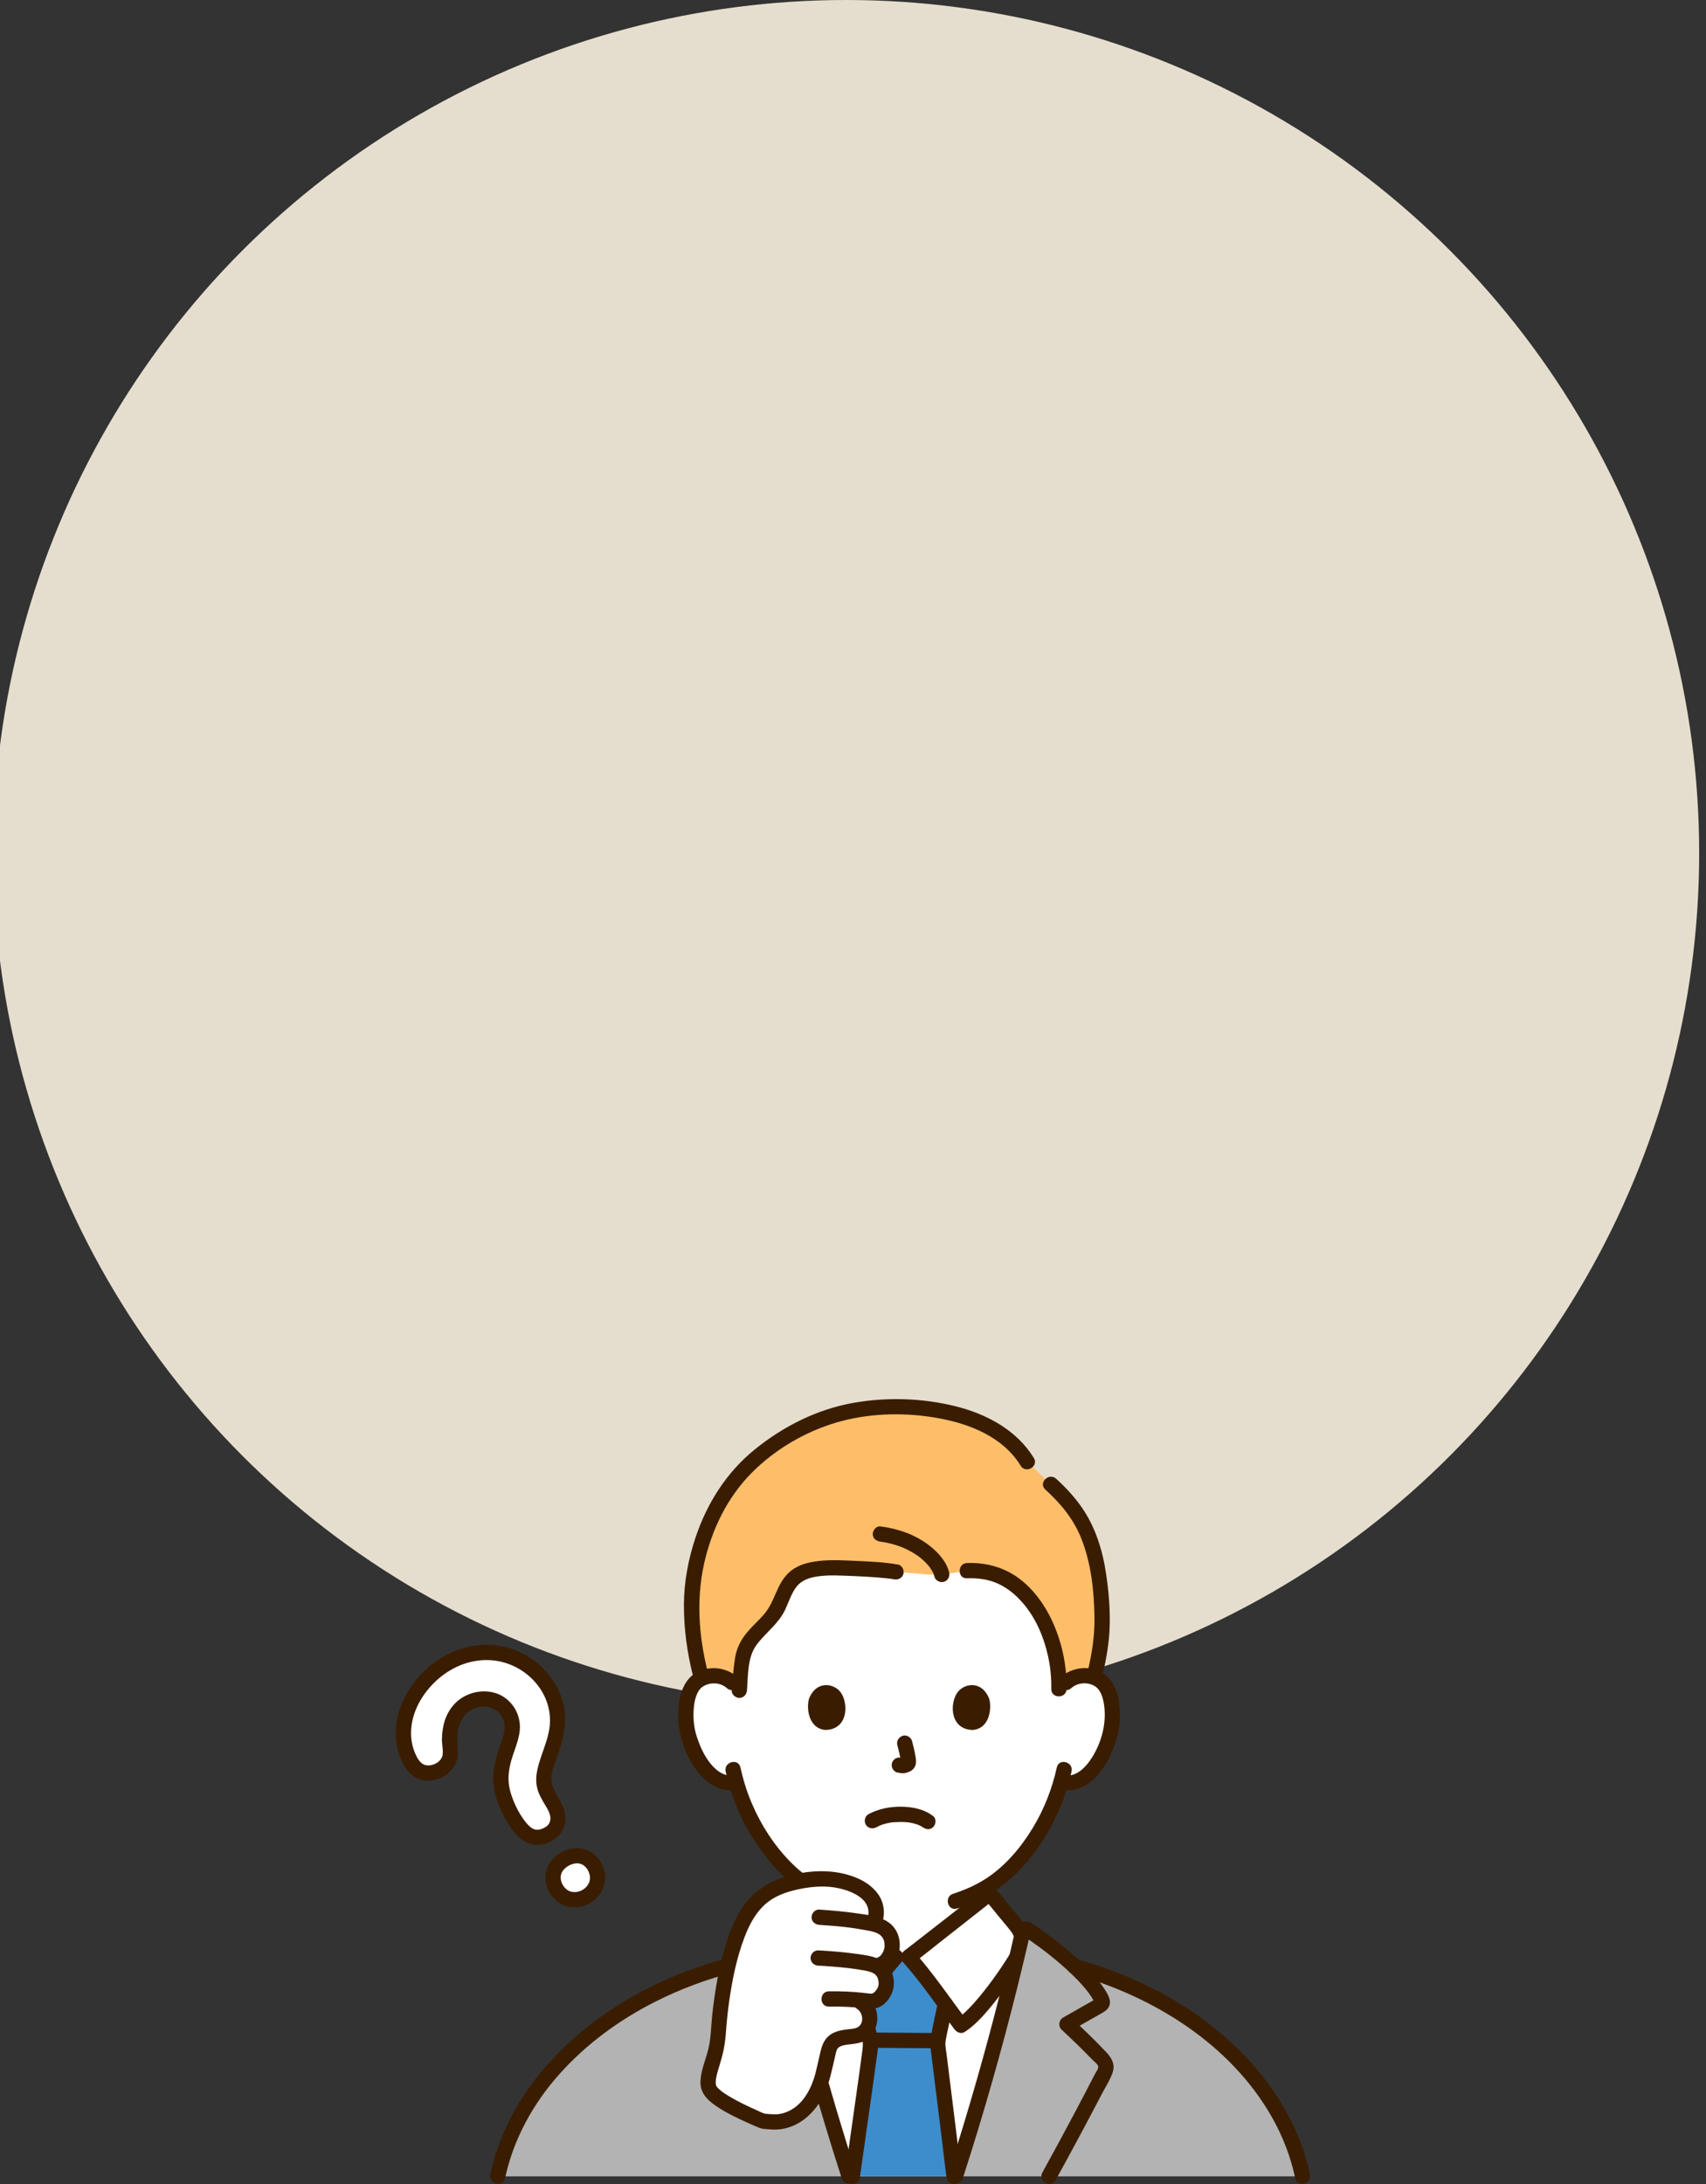 <svg width="250" height="320" viewBox="0 0 250 320" fill="none" xmlns="http://www.w3.org/2000/svg">
<rect x="0" y="0" width="250" height="320" fill="#333333" stroke="none"/>
<g clip-path="url(#clip0_1260_473)">
<circle cx="124" cy="125" r="125" fill="#E5DECE"/>
<g clip-path="url(#clip1_1260_473)">
<path d="M156.213 246.545C157.003 245.787 158.067 245.502 158.977 245.534C160.958 245.604 161.801 246.675 162.164 247.303C163.247 249.179 163.201 252.637 162.474 254.776C161.959 256.291 161.116 258.608 159.083 260.27C158.161 261.024 156.76 261.494 155.48 261.124C154.574 264.286 152.919 268.109 149.996 271.663C148.067 274.008 146.214 275.605 144.105 276.792V278.164C141.423 280.282 133.825 286.258 133.151 286.736H131.292C130.581 286.232 122.153 279.6 119.937 277.848C119.937 277.732 119.937 277.562 119.937 277.359C117.576 276.07 115.43 274.155 113.381 271.663C110.467 268.122 108.815 264.312 107.905 261.157C106.66 261.464 105.319 260.999 104.426 260.27C102.393 258.608 101.55 256.291 101.035 254.776C100.308 252.637 100.262 249.179 101.345 247.303C101.708 246.675 102.551 245.604 104.532 245.534C105.443 245.502 106.506 245.787 107.296 246.545C107.296 246.545 100.701 222.604 131.076 222.604C161.45 222.604 156.212 246.545 156.212 246.545H156.213Z" fill="white"/>
<path d="M118.817 278.008V280.291C118.817 281.054 118.851 281.796 118.535 282.508C117.929 283.874 116.646 284.635 115.346 285.262C113.705 286.051 111.937 286.635 110.241 287.302C109.679 287.522 109.286 288.05 109.459 288.677C109.606 289.212 110.27 289.681 110.836 289.458C112.86 288.662 114.993 287.981 116.918 286.971C118.512 286.134 119.874 285.029 120.596 283.345C121.301 281.698 121.056 279.762 121.056 278.008C121.056 276.569 118.817 276.566 118.817 278.008Z" fill="#3A1D00"/>
<path d="M142.987 277.441V279.964C142.987 280.95 142.938 281.983 143.275 282.927C143.914 284.724 145.246 285.936 146.884 286.842C148.862 287.935 151.098 288.63 153.201 289.459C153.763 289.68 154.43 289.215 154.578 288.677C154.752 288.042 154.36 287.524 153.796 287.302C152.026 286.604 150.165 286.003 148.466 285.148C147.15 284.487 145.824 283.639 145.372 282.154C145.125 281.342 145.226 280.42 145.226 279.583V277.442C145.226 276.002 142.987 276 142.987 277.442V277.441Z" fill="#3A1D00"/>
<path d="M124.437 318.882C121.064 308.48 117.906 297.193 115.35 286.387C115.271 286.065 115.196 285.743 115.121 285.422C115.098 285.319 115.075 285.222 115.051 285.124C114.94 284.64 114.828 284.161 114.719 283.682C114.889 283.104 115.182 282.562 115.517 282.175C116.708 280.796 118.21 278.803 119.427 277.441C119.944 277.86 130.494 286.169 131.293 286.735H133.152C133.952 286.169 144.501 277.86 145.018 277.441C146.236 278.802 147.737 280.796 148.928 282.175C149.263 282.562 149.556 283.104 149.726 283.682C149.617 284.161 149.505 284.64 149.394 285.124C149.37 285.222 149.347 285.319 149.324 285.422C149.244 285.762 149.165 286.107 149.081 286.452C146.525 297.24 143.371 308.504 140.008 318.882H124.436H124.437Z" fill="white"/>
<path d="M139.797 318.881C138.7 309.626 137.418 299.751 137.418 299.439C137.418 298.814 137.837 297.039 137.893 296.759C138.16 295.495 138.287 294.841 138.526 293.641C136.762 291.259 134.494 288.245 133.15 286.734H131.292C129.97 288.22 127.755 291.158 126.005 293.52C126.01 293.533 126.012 293.54 126.012 293.54C126.346 294.563 126.614 295.502 126.884 296.368C127.215 297.431 127.551 298.526 127.57 299.644C127.579 300.166 126.259 309.361 124.906 318.882L139.797 318.881Z" fill="#3D8DCC"/>
<path d="M136.545 297.871C133.795 297.87 131.046 297.814 128.296 297.813C126.855 297.812 126.853 300.049 128.296 300.049C131.046 300.05 133.795 300.107 136.545 300.108C137.986 300.109 137.988 297.872 136.545 297.871Z" fill="#3A1D00"/>
<path d="M140.914 318.882C140.387 314.437 139.836 309.995 139.282 305.553C139.095 304.062 138.907 302.572 138.725 301.081C138.648 300.455 138.494 299.789 138.553 299.157C138.54 299.296 138.592 298.909 138.606 298.827C138.646 298.594 138.692 298.361 138.74 298.13C138.806 297.805 138.879 297.481 138.949 297.156C139.18 296.086 139.388 295.012 139.605 293.939C139.724 293.348 139.435 292.731 138.823 292.563C138.271 292.412 137.566 292.75 137.446 293.344C137.112 294.994 136.717 296.641 136.435 298.3C136.291 299.149 136.328 299.788 136.429 300.624C136.842 304.018 137.276 307.409 137.695 310.801C138.028 313.494 138.356 316.187 138.675 318.881C138.746 319.481 139.138 320 139.794 320C140.344 320 140.985 319.485 140.914 318.881V318.882Z" fill="#3A1D00"/>
<path d="M124.889 293.869C125.174 294.728 125.461 295.587 125.735 296.449C126.021 297.349 126.346 298.28 126.428 299.226C126.487 299.91 126.349 300.601 126.261 301.278C126.178 301.907 126.138 302.201 126.046 302.874C125.941 303.639 125.834 304.403 125.727 305.167C125.455 307.111 125.18 309.055 124.904 310.998C124.545 313.527 124.185 316.055 123.825 318.584C123.741 319.182 123.972 319.785 124.607 319.96C125.132 320.104 125.899 319.78 125.984 319.179C126.6 314.848 127.22 310.518 127.827 306.186C128.039 304.67 128.25 303.155 128.452 301.638C128.539 300.986 128.67 300.317 128.688 299.659C128.719 298.519 128.357 297.347 128.024 296.271C127.714 295.267 127.379 294.272 127.048 293.275C126.596 291.915 124.433 292.498 124.889 293.87L124.889 293.869Z" fill="#3A1D00"/>
<path d="M131.312 230.321C129.033 229.905 122.217 229.604 120.202 229.814C118.901 229.95 117.552 230.235 116.542 231.076C115.199 232.193 114.732 234.028 113.948 235.599C112.586 238.324 109.38 239.732 108.872 242.785C108.499 245.025 108.505 245.867 108.296 248.306C107.757 246.209 105.958 245.484 104.535 245.535C103.826 245.56 103.263 245.713 102.815 245.928C101.86 242.442 101.386 238.891 101.357 235.885C101.151 228.567 104.338 220.688 107.629 216.96C109.474 214.665 111.202 213.287 112.462 212.347C118.1 208.143 124.067 206.139 131.134 206.139C137.871 206.139 146.685 207.808 150.54 214.197L153.98 217.459C158.755 221.767 161.068 226.238 161.487 236.148C161.627 239.465 161.241 242.174 160.331 245.775C159.953 245.642 159.506 245.552 158.979 245.534C158.068 245.502 157.005 245.787 156.215 246.545C156.215 246.545 155.694 247.045 155.174 247.545L155.175 247.471C155.284 242.226 153.344 236.195 149.255 232.659C148.993 232.433 148.721 232.217 148.439 232.015C146.473 230.606 144.113 230.016 141.709 230.133C141.709 230.133 138.055 230.863 136.073 230.694C134.09 230.526 131.313 230.321 131.313 230.321H131.312Z" fill="#FEBE69"/>
<path d="M106.343 259.555C107.145 263.19 108.598 266.715 110.645 269.828C112.828 273.148 115.702 276.264 119.193 278.23C120.971 279.232 122.917 279.914 124.935 280.221C125.532 280.312 126.138 280.071 126.312 279.44C126.458 278.911 126.131 278.156 125.53 278.064C118.28 276.96 112.881 270.615 110.148 264.173C109.436 262.495 108.895 260.74 108.502 258.961C108.192 257.555 106.034 258.15 106.343 259.555Z" fill="#3A1D00"/>
<path d="M154.869 258.961C154.179 262.091 153.004 265.092 151.339 267.835C149.578 270.737 147.256 273.489 144.37 275.327C142.902 276.262 141.314 276.941 139.663 277.478C138.298 277.922 138.882 280.083 140.258 279.636C143.504 278.58 146.427 276.964 148.869 274.562C151.713 271.765 153.894 268.359 155.416 264.685C156.104 263.027 156.641 261.309 157.028 259.556C157.337 258.153 155.179 257.554 154.869 258.961Z" fill="#3A1D00"/>
<path d="M131.5 255.704C131.709 256.502 131.91 257.311 132.03 258.127L131.99 257.83C132.004 257.942 132.01 258.052 131.999 258.164L132.039 257.867C132.031 257.919 132.02 257.968 132.002 258.018L132.115 257.751C132.099 257.786 132.083 257.815 132.062 257.848L132.237 257.621C132.212 257.651 132.188 257.675 132.157 257.699L132.384 257.524C132.323 257.563 132.258 257.595 132.192 257.626L132.459 257.513C132.353 257.557 132.249 257.589 132.135 257.607L132.433 257.567C132.331 257.579 132.231 257.578 132.129 257.567L132.427 257.607C132.312 257.591 132.2 257.563 132.085 257.547C131.773 257.506 131.507 257.494 131.223 257.66C130.991 257.796 130.769 258.062 130.708 258.329C130.643 258.615 130.657 258.936 130.821 259.19C130.967 259.416 131.211 259.666 131.49 259.704C131.74 259.738 131.982 259.802 132.237 259.813C132.62 259.83 132.979 259.714 133.323 259.557C133.744 259.365 134.072 258.993 134.184 258.54C134.279 258.156 134.237 257.814 134.172 257.43C134.04 256.649 133.86 255.875 133.659 255.11C133.511 254.544 132.852 254.144 132.282 254.329C131.699 254.517 131.34 255.098 131.5 255.704Z" fill="#3A1D00"/>
<path d="M118.561 248.876C118.156 250.19 118.42 253.215 120.913 253.472C124.209 253.453 124.384 249.796 123.275 248.077C122.366 246.669 119.696 246.083 118.561 248.876Z" fill="#3A1D00"/>
<path d="M144.949 248.876C145.354 250.191 145.09 253.216 142.597 253.473C139.301 253.453 139.126 249.796 140.235 248.077C141.143 246.669 143.814 246.084 144.949 248.876Z" fill="#3A1D00"/>
<path d="M108.089 245.755C106.485 244.3 104.098 244.012 102.169 245.001C100.778 245.715 100.001 247.151 99.668 248.625C98.877 252.135 99.772 256.114 101.826 259.057C103.276 261.135 105.335 262.655 107.975 262.286C108.574 262.202 108.902 261.438 108.757 260.91C108.579 260.266 107.981 260.045 107.38 260.129C105.897 260.337 104.596 259.103 103.811 258C103.047 256.927 102.528 255.724 102.116 254.479C101.666 253.121 101.551 251.67 101.669 250.249C101.723 249.598 101.848 248.929 102.092 248.321C102.174 248.116 102.277 247.919 102.395 247.733C102.443 247.657 102.493 247.582 102.547 247.511C102.416 247.682 102.666 247.393 102.711 247.346C103.046 247.006 103.643 246.744 104.236 246.673C105.054 246.575 105.888 246.777 106.506 247.337C107.571 248.302 109.159 246.725 108.089 245.755V245.755Z" fill="#3A1D00"/>
<path d="M157.003 247.335C157.958 246.469 159.573 246.408 160.61 247.174C160.667 247.217 160.889 247.431 161.015 247.581C160.9 247.444 161.029 247.6 161.067 247.659C161.123 247.748 161.179 247.836 161.23 247.928C161.543 248.491 161.696 249.152 161.789 249.785C162.182 252.437 161.448 255.232 160.039 257.489C159.236 258.774 157.831 260.365 156.13 260.127C155.532 260.044 154.927 260.273 154.753 260.908C154.609 261.432 154.932 262.2 155.535 262.284C159.898 262.894 162.421 258.567 163.576 255.003C164.159 253.204 164.245 251.218 163.974 249.356C163.744 247.769 163.128 246.24 161.793 245.279C159.891 243.911 157.111 244.22 155.42 245.753C154.351 246.723 155.938 248.301 157.004 247.335H157.003Z" fill="#3A1D00"/>
<path d="M161.488 245.743C162.104 243.229 162.563 240.671 162.622 238.078C162.677 235.635 162.462 233.167 162.113 230.751C161.603 227.224 160.541 223.735 158.475 220.793C157.407 219.272 156.142 217.913 154.767 216.667C153.701 215.702 152.113 217.279 153.183 218.248C155.437 220.29 157.323 222.589 158.435 225.37C159.905 229.046 160.339 233.146 160.388 237.075C160.422 239.821 159.981 242.489 159.329 245.148C158.986 246.546 161.144 247.143 161.488 245.743H161.488Z" fill="#3A1D00"/>
<path d="M151.502 213.632C148.983 209.515 144.569 207.177 139.996 206.04C135.172 204.841 129.968 204.682 125.078 205.545C119.72 206.491 114.783 208.983 110.58 212.397C106.423 215.774 103.591 220.284 101.907 225.33C100.863 228.46 100.24 231.78 100.223 235.084C100.205 238.664 100.703 242.249 101.594 245.713C101.952 247.106 104.113 246.515 103.754 245.118C102.309 239.503 101.959 233.649 103.445 228.008C104.735 223.113 107.081 218.666 110.791 215.177C114.307 211.871 118.791 209.38 123.497 208.172C128.028 207.009 132.937 206.957 137.532 207.796C142.174 208.643 147.004 210.569 149.569 214.76C150.32 215.986 152.257 214.863 151.503 213.631L151.502 213.632Z" fill="#3A1D00"/>
<path d="M131.605 229.241C129.649 228.893 127.634 228.802 125.653 228.713C123.791 228.629 121.869 228.501 120.011 228.715C118.535 228.884 117.078 229.224 115.892 230.167C114.79 231.044 114.172 232.308 113.629 233.574C113.156 234.677 112.681 235.713 111.881 236.62C111.118 237.485 110.25 238.254 109.509 239.139C108.566 240.267 107.947 241.46 107.718 242.919C107.471 244.493 107.352 246.071 107.225 247.658C107.177 248.261 107.774 248.777 108.345 248.777C108.991 248.777 109.417 248.263 109.465 247.658C109.639 245.457 109.505 242.822 110.888 240.976C112.228 239.188 114.091 237.919 115.063 235.844C115.58 234.74 115.952 233.511 116.692 232.526C117.432 231.54 118.574 231.169 119.749 230.987C121.454 230.725 123.253 230.856 124.968 230.921C126.14 230.966 127.311 231.029 128.48 231.12C128.998 231.16 129.514 231.206 130.03 231.262C130.106 231.271 130.182 231.279 130.258 231.288C130.302 231.293 130.746 231.351 130.483 231.315C130.659 231.339 130.835 231.367 131.01 231.398C131.604 231.504 132.216 231.237 132.387 230.617C132.535 230.076 132.203 229.347 131.605 229.241Z" fill="#3A1D00"/>
<path d="M139.087 230.397C138.711 228.798 137.454 227.437 136.194 226.458C134.105 224.834 131.619 223.987 129.014 223.645C128.414 223.566 127.895 224.216 127.895 224.764C127.895 225.433 128.412 225.803 129.014 225.882C130.164 226.033 131.317 226.343 132.387 226.787C132.686 226.911 133.262 227.199 133.648 227.422C133.859 227.544 134.067 227.673 134.27 227.809C134.376 227.879 134.48 227.952 134.583 228.025C134.617 228.05 134.861 228.232 134.694 228.103C135.03 228.362 135.349 228.648 135.647 228.951C135.773 229.079 135.895 229.211 136.012 229.347C136.078 229.423 136.141 229.501 136.204 229.578C136.256 229.642 136.24 229.621 136.157 229.516C136.189 229.558 136.221 229.602 136.253 229.646C136.435 229.91 136.608 230.176 136.75 230.464C136.779 230.523 136.802 230.587 136.833 230.644C136.685 230.373 136.788 230.523 136.814 230.609C136.854 230.737 136.897 230.861 136.928 230.991C137.066 231.58 137.738 231.928 138.305 231.773C138.908 231.607 139.226 230.987 139.087 230.397Z" fill="#3A1D00"/>
<path d="M156.294 247.471C156.349 244.175 155.679 240.889 154.353 237.873C153.02 234.838 150.809 231.876 147.815 230.32C145.934 229.342 143.82 228.93 141.709 229.015C140.273 229.073 140.265 231.31 141.709 231.252C143.285 231.188 144.89 231.4 146.331 232.076C147.74 232.737 148.915 233.746 149.925 234.919C151.812 237.115 152.974 239.893 153.589 242.699C153.934 244.269 154.082 245.865 154.055 247.471C154.032 248.911 156.271 248.912 156.294 247.471L156.294 247.471Z" fill="#3A1D00"/>
<path d="M144.222 278.231C144.924 279.021 145.586 279.845 146.248 280.668C146.868 281.439 147.539 282.183 148.137 282.97C148.583 283.557 148.876 284.369 148.711 285.103C148.757 284.899 148.682 285.158 148.629 285.251C148.535 285.416 148.437 285.579 148.338 285.741C146.908 288.097 145.324 290.392 143.565 292.515C143.002 293.194 142.417 293.858 141.791 294.48C141.528 294.743 141.256 294.998 140.974 295.24C140.647 295.521 140.63 295.536 140.252 295.783L141.784 296.184C139.209 292.751 136.787 289.16 133.939 285.943L133.712 287.7C135.218 286.625 136.65 285.432 138.106 284.291C140.136 282.701 142.162 281.107 144.187 279.511C144.727 279.085 145.27 278.662 145.805 278.231C146.276 277.851 146.201 277.044 145.805 276.649C145.34 276.184 144.694 276.269 144.222 276.649C140.901 279.327 137.522 281.938 134.156 284.559C133.944 284.725 133.731 284.89 133.517 285.056C133.43 285.124 133.341 285.192 133.253 285.26C133.103 285.377 133.303 285.222 133.32 285.209C133.271 285.247 133.222 285.285 133.172 285.323C132.977 285.473 132.783 285.626 132.582 285.769C131.974 286.203 131.846 286.95 132.355 287.525C135.078 290.599 137.389 294.033 139.85 297.313C140.198 297.777 140.829 298.074 141.382 297.714C142.684 296.866 143.771 295.714 144.775 294.541C145.945 293.173 147.025 291.726 148.054 290.251C148.825 289.146 149.573 288.022 150.272 286.87C150.471 286.543 150.693 286.21 150.822 285.847C151.203 284.775 150.943 283.555 150.48 282.554C149.986 281.485 149.055 280.605 148.322 279.695C147.495 278.669 146.68 277.634 145.805 276.649C144.847 275.57 143.268 277.157 144.222 278.231L144.222 278.231Z" fill="#3A1D00"/>
<path d="M118.634 276.65C117.888 277.489 117.187 278.365 116.484 279.24C115.788 280.106 115 280.936 114.362 281.847C113.388 283.24 113.113 285.089 113.99 286.575C115.519 289.168 117.286 291.66 119.197 293.984C120.327 295.359 121.553 296.736 123.057 297.715C123.605 298.072 124.241 297.778 124.589 297.313C127.05 294.033 129.361 290.6 132.084 287.526C132.593 286.95 132.466 286.204 131.857 285.769C131.687 285.648 131.523 285.52 131.357 285.393C131.295 285.345 131.232 285.297 131.17 285.249C131.03 285.142 131.369 285.404 131.129 285.217C130.952 285.08 130.775 284.943 130.598 284.805C129.671 284.085 128.747 283.361 127.823 282.637C125.812 281.062 123.805 279.483 121.8 277.902C121.272 277.485 120.741 277.072 120.217 276.65C119.747 276.271 119.093 276.191 118.634 276.65C118.241 277.042 118.161 277.85 118.634 278.232C121.99 280.938 125.404 283.577 128.807 286.225C129.443 286.72 130.07 287.232 130.727 287.7L130.5 285.944C127.651 289.16 125.229 292.752 122.655 296.184L124.187 295.783C123.71 295.472 123.336 295.149 122.831 294.661C122.291 294.139 121.784 293.583 121.294 293.014C120.26 291.81 119.309 290.537 118.398 289.236C117.66 288.183 116.946 287.111 116.269 286.016C116.087 285.721 115.887 285.425 115.732 285.114C115.717 285.083 115.665 284.941 115.702 285.056C115.723 285.123 115.678 284.77 115.678 284.683C115.682 284.287 115.794 283.887 115.964 283.531C116.415 282.587 117.293 281.783 117.945 280.973C118.689 280.048 119.429 279.119 120.217 278.231C121.171 277.158 119.593 275.57 118.634 276.649V276.65Z" fill="#3A1D00"/>
<path d="M117.629 318.883H124.431C121.059 308.481 117.9 297.194 115.344 286.387C115.265 286.066 115.19 285.744 115.116 285.423C115.092 285.32 115.069 285.222 115.046 285.124C114.882 284.416 114.719 283.717 114.56 283.013C114.486 282.696 114.122 282.547 113.847 282.729C111.906 284.011 109.373 285.893 107.199 287.902C103.015 288.978 98.942 290.53 95.08 292.515C84.644 297.875 75.398 307.116 72.926 318.883H117.629Z" fill="#B3B3B3"/>
<path d="M146.044 318.883H140.004C143.367 308.504 146.521 297.241 149.077 286.453C149.161 286.108 149.24 285.763 149.32 285.423C149.343 285.32 149.366 285.222 149.39 285.124C149.553 284.416 149.716 283.717 149.875 283.013C149.95 282.696 150.313 282.547 150.589 282.729C152.604 284.062 155.258 286.042 157.488 288.135C161.365 289.197 165.139 290.67 168.731 292.515C179.166 297.875 188.412 307.116 190.889 318.883H146.044Z" fill="#B3B3B3"/>
<path d="M107.993 288.692C109.066 287.706 110.184 286.768 111.341 285.883C111.867 285.481 112.4 285.089 112.94 284.705C113.215 284.51 113.492 284.317 113.771 284.127C113.891 284.045 114.012 283.963 114.133 283.882L114.274 283.787C114.574 283.619 114.44 283.607 113.872 283.752L113.47 283.351C113.635 283.567 113.731 284.396 113.821 284.786C113.953 285.355 114.084 285.924 114.22 286.491C114.492 287.627 114.763 288.762 115.041 289.896C115.625 292.277 116.23 294.653 116.856 297.023C118.123 301.818 119.471 306.592 120.903 311.34C121.693 313.961 122.51 316.575 123.354 319.18C123.796 320.544 125.959 319.96 125.514 318.585C123.51 312.4 121.659 306.166 119.946 299.894C119.083 296.732 118.255 293.559 117.466 290.378C117.079 288.822 116.704 287.263 116.333 285.704C116.163 284.99 115.999 284.274 115.835 283.559C115.654 282.774 115.503 281.928 114.635 281.633C113.755 281.334 113.103 281.875 112.419 282.348C111.783 282.787 111.156 283.24 110.538 283.705C109.111 284.778 107.725 285.903 106.41 287.111C105.347 288.088 106.934 289.667 107.993 288.693L107.993 288.692Z" fill="#3A1D00"/>
<path d="M141.087 319.179C144.105 309.859 146.788 300.428 149.148 290.921C149.475 289.603 149.795 288.283 150.11 286.961C150.249 286.378 150.386 285.793 150.522 285.208C150.603 284.856 150.685 284.505 150.766 284.153C150.82 283.916 150.896 283.449 150.971 283.35L150.569 283.752C150.423 283.862 149.74 283.501 150.235 283.833C150.354 283.912 150.473 283.993 150.591 284.073C150.815 284.226 151.037 284.38 151.259 284.535C151.734 284.869 152.203 285.21 152.668 285.558C153.705 286.335 154.713 287.152 155.687 288.007C156.693 288.89 157.668 289.814 158.559 290.813C158.939 291.24 159.307 291.678 159.636 292.145C159.81 292.392 159.975 292.644 160.129 292.904C160.187 293.002 160.243 293.101 160.297 293.201C160.337 293.274 160.375 293.347 160.411 293.421C160.461 293.509 160.461 293.518 160.411 293.447L160.564 292.883C160.724 292.798 160.718 292.806 160.546 292.906C160.447 292.962 160.348 293.019 160.249 293.076C160.05 293.189 159.852 293.302 159.653 293.414C159.223 293.66 158.793 293.904 158.363 294.149C157.503 294.638 156.643 295.128 155.783 295.618C155.171 295.967 155.033 296.882 155.556 297.375C157.1 298.826 158.637 300.286 160.103 301.817C160.324 302.049 160.848 302.421 160.931 302.738C161.02 303.076 160.614 303.582 160.464 303.874C159.989 304.797 159.51 305.72 159.029 306.64C156.981 310.557 154.883 314.447 152.751 318.318C152.056 319.58 153.989 320.71 154.684 319.447C156.996 315.249 159.269 311.03 161.48 306.778C162.007 305.763 162.709 304.712 163.061 303.621C163.43 302.475 162.911 301.537 162.138 300.712C160.539 299.006 158.844 297.394 157.14 295.793L156.914 297.549C157.873 297.003 158.832 296.457 159.792 295.911C160.255 295.647 160.718 295.384 161.181 295.12C161.637 294.86 162.15 294.613 162.436 294.148C163.003 293.227 162.337 292.181 161.828 291.398C161.292 290.574 160.662 289.802 160 289.075C158.604 287.538 157.028 286.161 155.406 284.869C154.619 284.243 153.819 283.633 153.005 283.044C152.653 282.79 152.298 282.539 151.941 282.293C151.58 282.045 151.196 281.712 150.767 281.593C150.308 281.465 149.829 281.564 149.439 281.821C148.932 282.156 148.806 282.69 148.679 283.243C148.457 284.215 148.232 285.186 148.001 286.155C147.506 288.231 147 290.304 146.475 292.372C145.421 296.526 144.305 300.664 143.127 304.784C141.806 309.408 140.409 314.01 138.927 318.585C138.483 319.958 140.644 320.546 141.086 319.18L141.087 319.179Z" fill="#3A1D00"/>
<path d="M74.008 319.179C75.228 313.455 78.099 308.241 81.986 303.889C85.925 299.478 90.763 295.943 96.035 293.283C99.69 291.438 103.536 290.007 107.5 288.979C108.894 288.618 108.302 286.46 106.904 286.822C100.212 288.557 93.726 291.428 88.099 295.463C83.102 299.047 78.692 303.535 75.61 308.881C73.871 311.897 72.575 315.178 71.849 318.584C71.549 319.988 73.707 320.588 74.008 319.178V319.179Z" fill="#3A1D00"/>
<path d="M157.194 289.212C168.877 292.438 180.242 299.425 186.362 310.161C187.968 312.979 189.135 316.006 189.813 319.178C190.113 320.585 192.272 319.99 191.972 318.584C190.701 312.629 187.696 307.2 183.705 302.636C179.739 298.1 174.796 294.395 169.453 291.628C165.739 289.705 161.821 288.168 157.789 287.055C156.398 286.671 155.804 288.829 157.194 289.213V289.212Z" fill="#3A1D00"/>
<path d="M128.404 267.743C128.584 267.648 128.764 267.557 128.948 267.471C128.984 267.455 129.173 267.379 129.006 267.445C128.828 267.515 129.067 267.423 129.083 267.418C129.216 267.37 129.348 267.323 129.483 267.282C129.848 267.17 130.221 267.089 130.597 267.031C130.446 267.055 130.68 267.021 130.728 267.016C130.838 267.004 130.948 266.994 131.058 266.986C131.323 266.967 131.589 266.957 131.855 266.955C132.771 266.95 133.394 266.999 134.251 267.267C134.405 267.315 134.554 267.372 134.705 267.43C134.447 267.332 134.755 267.458 134.845 267.505C134.937 267.554 135.029 267.606 135.118 267.662C135.208 267.719 135.511 267.948 135.18 267.69C135.656 268.061 136.299 268.154 136.763 267.69C137.15 267.304 137.243 266.482 136.763 266.109C135.411 265.056 133.696 264.73 132.01 264.719C130.341 264.708 128.75 265.033 127.274 265.811C126.74 266.093 126.577 266.836 126.873 267.342C127.189 267.882 127.868 268.026 128.405 267.743L128.404 267.743Z" fill="#3A1D00"/>
<path d="M80.56 268.635C79.781 269.121 79.052 269.311 78.393 269.2C78.004 269.135 77.648 268.998 77.336 268.796C76.222 268.072 75.067 266.329 74.082 263.886C72.815 260.744 73.517 258.589 74.329 256.093C74.519 255.509 74.715 254.905 74.889 254.276C75.26 252.981 75.061 251.693 74.329 250.65C73.643 249.673 72.541 249.042 71.382 248.962C70.357 248.84 69.267 249.095 68.329 249.681C67.392 250.267 66.677 251.145 66.37 252.091C65.772 253.653 65.835 255.27 65.976 256.644C66.012 256.993 66.004 257.676 65.548 258.326C65.3 258.679 64.94 259.013 64.533 259.267C64.084 259.547 63.596 259.724 63.12 259.78C61.843 259.928 60.859 259.333 60.113 257.961C59.327 256.515 58.987 254.752 59.155 252.997C59.486 249.554 61.844 245.991 65.162 243.919C67.048 242.742 70.085 241.527 73.849 242.424C76.502 243.056 78.939 244.857 80.368 247.241C81.673 249.418 82.05 251.904 81.433 254.243C81.044 255.72 80.678 256.797 80.356 257.747C80.166 258.309 80.002 258.793 79.86 259.279C79.516 260.457 79.668 261.838 80.259 262.883L80.509 263.323C80.915 264.033 81.265 264.647 81.57 265.367C81.738 265.766 81.848 266.448 81.711 267.071C81.574 267.695 81.155 268.265 80.561 268.636L80.56 268.635Z" fill="white"/>
<path d="M86.016 277.812C85.065 278.406 83.919 278.511 82.95 278.094C81.431 277.355 80.859 275.745 81.088 274.538C81.235 273.757 81.74 273.063 82.546 272.532L82.605 272.494C82.982 272.258 84.317 271.536 85.664 272.123C87.094 272.746 87.903 274.544 87.431 276.049C87.209 276.756 86.707 277.381 86.016 277.812Z" fill="white"/>
<path d="M79.994 267.669C79.374 268.038 78.739 268.276 78.06 267.925C77.677 267.727 77.244 267.27 76.911 266.828C75.916 265.507 75.126 263.857 74.723 262.256C74.351 260.781 74.527 259.334 74.939 257.889C75.405 256.256 76.256 254.564 76.186 252.834C76.114 251.083 75.181 249.456 73.672 248.548C72.114 247.61 70.129 247.619 68.492 248.338C66.854 249.056 65.734 250.418 65.182 252.098C64.894 252.974 64.776 253.917 64.762 254.837C64.751 255.578 64.974 256.408 64.858 257.138C64.669 258.328 62.951 259.003 62.041 258.508C61.466 258.195 61.115 257.526 60.857 256.951C60.524 256.208 60.32 255.379 60.258 254.568C60.023 251.469 61.567 248.526 63.76 246.419C65.891 244.373 68.738 243.108 71.721 243.24C74.89 243.381 77.849 245.154 79.452 247.893C80.309 249.357 80.706 251.016 80.573 252.709C80.452 254.266 79.821 255.833 79.324 257.305C78.75 259.001 78.253 260.652 78.847 262.428C79.031 262.98 79.309 263.479 79.595 263.981C79.963 264.629 80.515 265.383 80.634 266.133C80.733 266.761 80.524 267.314 79.995 267.668C78.803 268.464 79.923 270.403 81.125 269.6C82.849 268.447 83.281 266.464 82.451 264.607C81.839 263.239 80.764 262.041 80.799 260.472C80.818 259.59 81.204 258.725 81.483 257.899C81.744 257.129 81.997 256.356 82.224 255.575C82.791 253.626 83.032 251.713 82.572 249.711C81.736 246.083 78.922 243.134 75.505 241.776C72.132 240.435 68.253 240.888 65.122 242.64C62.074 244.345 59.615 247.239 58.528 250.565C57.947 252.344 57.839 254.26 58.237 256.091C58.594 257.735 59.445 259.704 61.033 260.504C62.725 261.357 64.852 260.787 66.1 259.411C66.749 258.696 67.137 257.78 67.105 256.805C67.077 255.942 66.962 255.102 67.027 254.235C67.157 252.515 67.931 250.893 69.638 250.274C71.15 249.726 72.916 250.198 73.655 251.698C74.441 253.296 73.433 255.169 72.952 256.717C72.433 258.391 72.126 260.09 72.371 261.841C72.641 263.769 73.517 265.692 74.552 267.33C75.443 268.742 76.636 270.112 78.393 270.317C79.367 270.431 80.298 270.093 81.125 269.6C82.362 268.863 81.236 266.928 79.995 267.668L79.994 267.669Z" fill="#3A1D00"/>
<path d="M85.456 276.848C85.364 276.903 85.268 276.952 85.175 277.006C85.147 277.022 84.98 277.099 85.152 277.024C84.994 277.092 84.822 277.142 84.654 277.181C84.587 277.196 84.519 277.209 84.451 277.221C84.701 277.176 84.377 277.224 84.342 277.225C84.173 277.232 84.002 277.229 83.835 277.208C84.094 277.24 83.767 277.185 83.734 277.177C83.668 277.161 83.603 277.143 83.539 277.122C83.537 277.122 83.254 276.995 83.391 277.07C83.531 277.148 83.268 276.993 83.272 276.995C83.219 276.964 83.167 276.931 83.116 276.897C83.111 276.894 82.882 276.715 83.011 276.826C83.141 276.936 82.926 276.745 82.923 276.742C82.859 276.683 82.798 276.622 82.739 276.559C82.691 276.507 82.647 276.452 82.6 276.398C82.49 276.273 82.735 276.619 82.6 276.389C82.53 276.271 82.453 276.159 82.39 276.036C82.373 276.003 82.32 275.922 82.319 275.89C82.324 276.082 82.363 276.013 82.326 275.898C82.282 275.761 82.237 275.626 82.205 275.484C82.191 275.423 82.186 275.356 82.168 275.296C82.123 275.142 82.184 275.579 82.175 275.33C82.171 275.207 82.162 275.086 82.166 274.962C82.168 274.914 82.173 274.866 82.174 274.818C82.183 274.584 82.108 275.002 82.166 274.87C82.226 274.736 82.246 274.555 82.291 274.411C82.221 274.638 82.271 274.457 82.304 274.393C82.338 274.326 82.375 274.26 82.414 274.196C82.446 274.144 82.481 274.095 82.515 274.044C82.377 274.255 82.544 274.009 82.574 273.976C82.672 273.867 82.778 273.764 82.889 273.667C82.926 273.634 83.101 273.504 82.942 273.619C83.009 273.571 83.077 273.523 83.146 273.479C83.285 273.39 83.43 273.317 83.576 273.242C83.672 273.193 83.712 273.113 83.545 273.251C83.574 273.227 83.656 273.207 83.696 273.193C83.864 273.133 84.035 273.083 84.21 273.047C84.272 273.034 84.335 273.022 84.398 273.013C84.128 273.051 84.459 273.018 84.496 273.017C84.565 273.015 84.633 273.02 84.702 273.019C85.013 273.016 84.594 272.98 84.775 273.021C84.941 273.058 85.104 273.094 85.263 273.156C85.051 273.074 85.303 273.184 85.333 273.2C85.407 273.241 85.477 273.289 85.549 273.332C85.718 273.433 85.56 273.334 85.527 273.307C85.593 273.361 85.657 273.416 85.718 273.474C85.811 273.561 85.892 273.659 85.979 273.752C86.094 273.875 85.836 273.534 85.985 273.762C86.016 273.81 86.048 273.856 86.079 273.905C86.124 273.977 86.166 274.051 86.206 274.127C86.236 274.184 86.338 274.425 86.237 274.17C86.295 274.317 86.345 274.465 86.385 274.617C86.402 274.686 86.415 274.757 86.432 274.826C86.496 275.098 86.421 274.588 86.439 274.867C86.449 275.024 86.455 275.179 86.446 275.336C86.432 275.576 86.433 275.335 86.454 275.336C86.456 275.336 86.405 275.577 86.402 275.587C86.385 275.658 86.364 275.728 86.341 275.797C86.253 276.062 86.402 275.73 86.294 275.915C86.216 276.052 86.14 276.187 86.052 276.318C86.191 276.113 86.015 276.361 85.988 276.39C85.923 276.463 85.855 276.532 85.784 276.598C85.736 276.643 85.686 276.685 85.636 276.729C85.812 276.577 85.496 276.822 85.457 276.848C84.965 277.164 84.718 277.855 85.055 278.378C85.372 278.869 86.06 279.118 86.587 278.779C88.212 277.734 89.046 275.878 88.533 273.982C88.053 272.206 86.483 270.798 84.598 270.781C82.985 270.767 81.323 271.699 80.481 273.069C79.639 274.438 79.798 276.292 80.713 277.588C81.317 278.443 82.196 279.138 83.238 279.358C84.392 279.602 85.578 279.389 86.587 278.78C87.088 278.477 87.319 277.762 86.988 277.249C86.663 276.746 85.993 276.524 85.456 276.848V276.848Z" fill="#3A1D00"/>
<path d="M106.647 288.175C107.198 285.787 107.905 283.575 108.792 281.736C110.862 277.441 113.944 276.054 118.532 275.429C120.744 275.128 123.045 275.327 125.11 276.177C127.436 277.134 129.28 279.192 127.997 281.905C129.986 282.342 130.821 283.618 130.742 285.227C130.7 286.098 130.101 287.69 128.61 287.995L128.356 288.046C129.639 288.673 129.85 289.804 129.87 290.565C129.906 291.914 128.701 293.352 127.584 293.227C126.777 293.136 126.117 293.064 125.507 293.009C125.912 293.235 126.141 293.362 126.141 293.362C126.909 293.79 127.379 294.701 127.434 295.372C127.491 296.078 127.329 296.824 126.924 297.394C126.286 298.291 125.202 298.342 124.269 298.447C123.05 298.585 121.947 298.906 121.538 300.046C121.379 300.489 120.771 303.375 120.536 304.226C120.065 305.937 119.312 307.612 118.057 308.898C116.802 310.185 114.991 311.042 113.15 310.901C113.15 310.901 112.394 310.843 111.832 310.801C108.934 309.599 105.009 307.753 104.066 306.301C103.012 304.679 105.022 301.47 105.19 298.761C105.407 295.249 105.871 291.537 106.647 288.174V288.175Z" fill="white"/>
<path d="M129.243 281.812C129.763 280.324 129.56 278.706 128.611 277.436C127.625 276.115 126.169 275.313 124.624 274.81C121.41 273.765 117.713 274.089 114.541 275.163C111.86 276.071 109.715 277.806 108.303 280.264C106.648 283.145 105.793 286.519 105.174 289.756C104.822 291.596 104.561 293.454 104.361 295.315C104.179 297.02 104.199 298.767 103.752 300.429C103.354 301.91 102.723 303.376 102.649 304.926C102.582 306.335 103.298 307.333 104.367 308.159C105.591 309.104 106.981 309.82 108.373 310.484C109.119 310.84 109.873 311.177 110.633 311.501C111.058 311.682 111.457 311.883 111.92 311.927C112.286 311.962 112.654 311.985 113.021 312.011C116.67 312.27 119.586 309.647 120.939 306.462C121.465 305.221 121.769 303.939 122.067 302.632C122.198 302.057 122.326 301.48 122.467 300.908C122.554 300.555 122.609 300.21 122.914 299.98C123.36 299.645 124.03 299.596 124.569 299.535C125.354 299.447 126.141 299.35 126.838 298.948C128.394 298.05 128.955 295.88 128.289 294.265C127.966 293.483 127.434 292.841 126.708 292.399C125.475 291.646 124.349 293.58 125.578 294.33C126.477 294.879 126.702 296.516 125.641 297.055C125.232 297.263 124.719 297.279 124.27 297.331C123.497 297.422 122.737 297.546 122.036 297.907C120.972 298.456 120.52 299.423 120.256 300.526C120.012 301.549 119.798 302.579 119.544 303.6C118.878 306.276 117.362 309.059 114.452 309.705C113.92 309.823 113.389 309.803 112.849 309.762C112.56 309.74 112.236 309.737 111.975 309.66C111.622 309.556 111.274 309.361 110.938 309.212C109.605 308.623 108.282 307.995 107.026 307.254C106.591 306.998 106.099 306.695 105.729 306.406C105.534 306.254 105.357 306.083 105.18 305.91C105.053 305.787 104.982 305.681 104.947 305.578C104.829 305.231 104.884 304.736 104.982 304.274C105.123 303.61 105.331 302.963 105.53 302.316C105.977 300.866 106.255 299.472 106.364 297.959C106.484 296.288 106.652 294.619 106.894 292.961C107.342 289.896 107.98 286.82 109.073 283.914C109.899 281.717 111.093 279.551 113.107 278.282C114.181 277.604 115.348 277.201 116.584 276.912C118.18 276.539 119.82 276.331 121.46 276.453C123.884 276.633 128.218 277.971 127.083 281.217C126.884 281.788 127.31 282.441 127.865 282.593C128.482 282.762 129.042 282.384 129.242 281.812L129.243 281.812Z" fill="#3A1D00"/>
<path d="M120.045 282.029C121.602 282.135 123.161 282.248 124.707 282.458C125.354 282.546 126 282.653 126.642 282.773C127.246 282.886 127.899 282.967 128.464 283.217C128.926 283.422 129.201 283.67 129.398 284.016C129.605 284.38 129.637 284.737 129.626 285.226C129.619 285.505 129.682 284.993 129.621 285.298C129.6 285.402 129.577 285.505 129.548 285.607C129.462 285.911 129.456 285.926 129.288 286.206C129.066 286.575 128.79 286.804 128.315 286.916C126.913 287.247 127.506 289.404 128.91 289.073C132.015 288.341 132.86 283.88 130.494 281.884C129.185 280.78 127.354 280.606 125.72 280.363C123.838 280.082 121.944 279.922 120.045 279.793C119.441 279.752 118.926 280.336 118.926 280.911C118.926 281.551 119.44 281.988 120.045 282.029Z" fill="#3A1D00"/>
<path d="M119.901 288.006C121.376 288.083 122.85 288.197 124.318 288.366C125.007 288.446 125.693 288.541 126.376 288.662C126.999 288.773 127.616 288.876 128.112 289.191C128.131 289.203 128.283 289.32 128.161 289.221C128.202 289.254 128.244 289.291 128.28 289.33C128.322 289.372 128.525 289.618 128.405 289.45C128.461 289.529 128.508 289.611 128.556 289.694C128.586 289.747 128.613 289.804 128.638 289.86C128.6 289.774 128.591 289.728 128.623 289.843C128.651 289.94 128.682 290.035 128.704 290.134C128.721 290.21 128.753 290.504 128.725 290.197C128.744 290.409 128.773 290.634 128.741 290.846C128.681 291.237 128.349 291.762 128.044 291.976C127.975 292.025 127.897 292.059 127.824 292.102C127.848 292.088 127.926 292.061 127.807 292.099C127.691 292.136 127.779 292.116 127.816 292.113C127.738 292.119 127.662 292.114 127.584 292.109C127.179 292.084 126.772 292.018 126.368 291.976C124.735 291.805 123.109 291.742 121.468 291.767C120.028 291.789 120.024 294.026 121.468 294.004C123.164 293.978 124.842 294.05 126.529 294.229C127.437 294.326 128.232 294.45 129.066 293.974C129.861 293.521 130.428 292.739 130.751 291.898C131.198 290.738 131.014 289.252 130.28 288.241C129.25 286.824 127.528 286.569 125.906 286.335C123.915 286.049 121.909 285.873 119.901 285.769C119.296 285.738 118.781 286.305 118.781 286.887C118.781 287.519 119.294 287.974 119.901 288.006V288.006Z" fill="#3A1D00"/>
</g>
</g>
<defs>
<clipPath id="clip0_1260_473">
<rect width="250" height="320" fill="white"/>
</clipPath>
<clipPath id="clip1_1260_473">
<rect width="134" height="115" fill="white" transform="translate(58 205)"/>
</clipPath>
</defs>
</svg>
